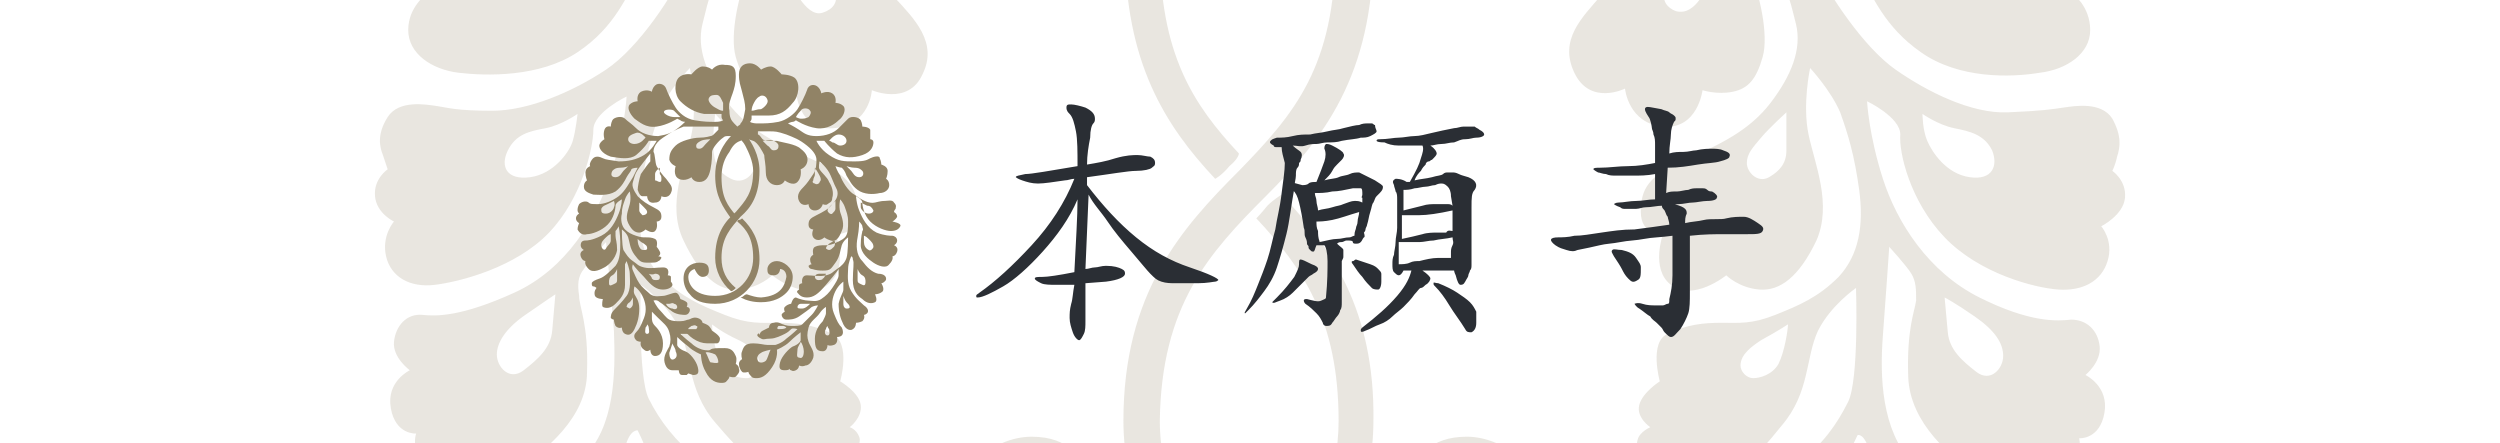 <svg version="1.1" id="レイヤー_1" xmlns="http://www.w3.org/2000/svg" xmlns:xlink="http://www.w3.org/1999/xlink" x="0" y="0" width="158" height="28" viewBox="0 0 158 28" xml:space="preserve"><style>.st3{fill:#918366}</style><path fill="#fff" d="M0 0h158v28H0z"/><defs><path id="SVGID_1_" d="M0 0h158v28H0z"/></defs><clipPath id="SVGID_00000025419978880772772700000003394442575749037750_"><use xlink:href="#SVGID_1_" overflow="visible"/></clipPath><path d="M134.3 12.5c.1-1.1-.8-1.7-.8-1.7s.2-.4.3-.9c.2-.6.3-1.3-.3-2.4-.7-1.1-2.4-.8-3.1-.7-.7.1-1.2.2-3.5.3-2.3.1-5.1-1.3-7.1-2.7s-4.2-4.7-5.1-6.6-1.5-3.1-1.5-3.1 1.9.3 2.4.7c.4.4 1.1 1.3 1.9 2.8s1.6 3.5 3.9 5.1c2.4 1.7 5.7 1.6 7.5 1.3 1.7-.2 3.2-1.2 3.2-2.7S131-.4 131-.4s.7-1.1.6-2.6c-.2-1.5-2.1-2-2.1-2s.2-1-.5-2.4-2.6-.9-3.6-.3c-1.1.6-1.7.9-5.2 1.2-3.5.3-5.8-.1-8.8-2.1s-4.6-5.2-4.6-5.2h1.9c.6 0 .9-.1.9-.1s1.4 2.3 4.1 4.2c2.7 1.9 5.7 1.5 9 .8s3.9-3.3 3.8-4.2c-.2-.9-1.2-1.4-1.2-1.4s.2-1.6-.3-3.2-2.3-1.3-2.3-1.3-.1-1-.7-2.3-3.3-1.6-4.2-.7-1.9 1.8-3.7 3.3-4.7 2.9-7.9 2.7c-3.2-.2-4.2-1.1-5.8-2s-3.6-2.2-3.6-2.2.8-.3 1.6-.7c.8-.4.9-.6.9-.6s3.2 2.3 7.2 2.7c4 .3 6.3-1.6 7.9-3 1.6-1.3 2.7-3.7 1.6-4.9-1.1-1.2-2.8-.9-2.8-.9s.3-2-1.4-3-3.6 0-3.6 0-.2-1.2-1.2-2.3c-1-1.2-3.3-1-3.8.8-.6 1.8-2.1 5.1-3.3 6.7s-3.6 3.7-6.8 4.1c-3.3.4-5.1.4-7.1.3-2.1-.1-2.4-.5-2.4-.5s.4-.6.5-1.1c.1-.5.2-1.1.2-1.1s2.3.1 6-.1 6.2-1.8 8.5-4.2c2.3-2.4 2.6-7.4.6-8.6s-4.5-1-4.5-1-2.1-2.7-4-2.7c-1.9-.1-3.2 1.1-3.2 1.1s-1.6-1.9-3.9-2-3.7.9-3.7 4c0 2.8.7 3.9 1.1 5.8.5 1.9 1.4 3.9.9 6.3-.5 2.4-.7 3.5-1.9 4.6-.3.3-.7.6-1.1 1l-.6-.6-.5-.5c-1.2-1.2-1.4-2.2-1.9-4.6-.5-2.4.4-4.3.9-6.3s1.2-3 1.1-5.8c0-3.1-1.4-4.1-3.7-4s-3.9 2-3.9 2-1.2-1.2-3.2-1.1c-1.9.1-4 2.7-4 2.7s-2.6-.3-4.5 1c-2 1.3-1.7 6.2.6 8.6s4.8 4 8.5 4.2 6 .1 6 .1.1.6.2 1.1c.1.5.5 1.1.5 1.1s-.4.3-2.4.5c-2.1.1-3.8.1-7.1-.3s-5.7-2.6-6.8-4.1c-1.2-1.6-2.7-4.9-3.3-6.7-.6-1.8-2.8-2-3.8-.8S50-30.7 50-30.7s-1.9-1-3.6 0-1.4 3-1.4 3-2 0-3 1.2.1 3.6 1.6 4.9c1.6 1.3 3.9 3.3 7.9 3 4-.3 7.2-2.7 7.2-2.7s.2.2 1 .6c.8.4 1.6.7 1.6.7s-2 1.3-3.6 2.2c-1.7.9-2.6 1.8-5.8 2-3.2.2-6.2-1.2-7.9-2.7s-2.8-2.5-3.7-3.3c-.9-.9-3.6-.6-4.2.7s-.7 2.3-.7 2.3-1.8-.3-2.3 1.3c-.5 1.6-.3 3.2-.3 3.2s-1 .4-1.2 1.4c-.2.9.5 3.5 3.8 4.2 3.3.7 6.3 1.1 9-.8 2.7-1.9 4.1-4.2 4.1-4.2s.3.1.9.1h1.9s-1.6 3.1-4.6 5.2-5.3 2.4-8.8 2.1c-3.5-.3-4.2-.6-5.2-1.2-1.1-.6-3-1.2-3.6.3-.7 1.2-.6 2.2-.6 2.2s-1.9.5-2.1 2S27-.4 27-.4s-1.2.8-1.2 2.3 1.5 2.5 3.2 2.7c1.7.2 5.1.3 7.5-1.3s3.1-3.6 4-5.1 1.5-2.4 2-2.8c.5-.5 2.4-.7 2.4-.7s-.7 1.3-1.5 3.1-3 5.2-5.1 6.6S33.4 7 31.1 7s-2.8-.2-3.5-.3c-.7-.1-2.4-.4-3.1.7s-.5 1.9-.3 2.4l.3.9s-.9.6-.8 1.7c.1 1.1 1.2 1.6 1.2 1.6s-.8.9-.5 2.2 1.5 2 3.1 1.8 5.1-1.1 7.2-3.3 2.8-5.4 2.8-6.5 2.1-2.1 2.1-2.1-.1 2.1-1 4.9-2.8 6-6.1 7.5-4.9 1.5-5.8 1.4c-1-.1-1.7.7-1.8 1.7-.1 1 1 1.8 1 1.8s-1.5.7-1.2 2.4c.3 1.7 1.6 1.6 1.6 1.6s-.5 1.3 1.1 2.8c1.5 1.6 4.3.3 5.6-.7s4.1-3 4.1-6c.1-3-.5-4.1-.5-4.8-.1-.7-.1-1.2.3-1.7.3-.5 1.4-1.7 1.4-1.7s.3 3 .5 5.6c.1 2.6.1 6.1-2 8.1-2 2.1-3.6 3.8-5.7 4.2-2.1.4-2.5 1.3-2.5 1.8s0 1 .5 1.3c.5.3.8.5.8.5s-1.3 1.4-.5 2.6c.8 1.2 2.5 1.1 2.5 1.1s-.6 2 .3 2.8 2.5.4 4.1-1.1c1.6-1.5 3.2-3.3 3.1-6.8-.1-3.6-.2-5.9.1-7.1.3-1.2.8-1.1.8-1.1s1.3 2.5 1.3 4.5.7 5.4-1.1 7.8c-1.8 2.5-3.1 3.8-4.4 4.8-1.3 1.1-1.4 2.2-1 2.7.5.6 1 .5 1 .5s-.2 1.1.7 2c1 .9 2.1.7 2.1.7s0 1.9.9 2.2c.9.3 2.3.4 3.3-1.7 1.1-2.1 1.8-4.4 1.6-7S43.3 40 43.2 39s.2-2.5.2-2.5 1.6 1 2.5 3.2c1 2.3 1.5 5 .6 7.6-1 2.6-2 4-2.8 5s-.7 2.2-.3 2.8c.5.6 1.8.6 1.8.6s-.3 1.5 1 2.5 2.1.2 2.1.2.1 2.1 1.9 2 2.6-1.3 2.5-4.3-2-5.3-2.8-6.2c-.8-1-1.2-2.2-1.2-2.8V45s.7.6 2.2 2.2c1.5 1.6 3.3 3 4 4.8.7 1.8.5 3.4.1 4.7S52.7 60 53.2 62s1.5 2.7 2.6 2.9 2.4-.1 2.4-.1.2 1.4.8 1.7c.7.3 1.2.2 1.5-.1.3-.3.6-.7.6-.7s.2.3 1.6.3c1.5.1 2-.7 1.5-2.8-.6-2.1-3-4.8-4.3-5.6-1.3-.8-2.6-1.5-2.7-2.3-.1-.8 0-2.5 0-2.5s1.8 1.6 3.7 3.2c1.9 1.6 4.4 2.7 4.4 2.7s-.2 3.1 1.7 6.2c1.8 3.2 4.1 3.8 5.3 3.8 1.3.1 1.7-.4 2.1-1 .3-.6.6-1.4.6-1.4s1.6.3 2.3-.2 1.5-1.6 1.2-2.5c-.3-.9-1.3-1.5-1.3-1.5s.6-1.6.2-3-1.3-2.6-3.7-2.7c-2.4-.2-4.3.2-5.2.3-.8.2-2.7.3-2.7.3s-2-.8-3.8-2.3c-2.1-1.7-3.7-3.6-3.7-3.6s1.7-.3 2.3-.1.8.6 2.1 1.6 3.1 1.6 5 1.8c1.9.3 2.5.1 3.1.1.6-.1 1.3-.8.9-1.5s-1.4-1.1-1.4-1.1-.6-1-1.3-1.5-2-.9-2-.9 0-1.3-1.5-1.5c-1.5.1-2.5.8-3.1 1-.6.3-1.4.7-3 .7s-3 .2-3.9-.7c-1-.8-2.4-2.4-3.5-3.3-1.1-.9-2.2-3.1-2.2-3.1s1.4-.3 2.3.5c1 .8 2.5 2.3 4.6 3.5 2.2 1.3 3.5 1.1 4.7 1 1.1-.2 1.9-.9 1.9-1.8s-1.4-1.3-1.4-1.3.4-.9-.2-1.7c-.7-.8-2-1-2-1s-.5-2.2-1.7-2c-1.2.2-3.3 1-4.3 1s-2.9.5-4.3-.4c-1.4-1-2.7-2.2-3.7-3.7-1.1-1.6-1.8-3.2-2-4.3s0-1.9 0-1.9.7 1.2 3.5 4.4 4.5 4.5 6.8 4.5 3.2-1 3.4-1.8c.2-.7-.7-1.4-.7-1.4s.1-1.1-.2-1.6c-.3-.4-1-.7-1-.7s.8-2.8-1.4-2.8c-2.3.1-4.7.4-6.4-.1s-2.2-1-3.6-2c-1.4-1.1-2.4-2.4-3.1-3.8s-.5-7.2-.5-7.2 1.6 1.1 2.4 2.7c.8 1.6.5 3.9 2.3 6s2.2 2.5 4.6 2.8c2.5.3 3.3-.3 3.7-.5.4-.2 1-.9.8-1.4s-.6-.6-.6-.6.8-.6.7-1.4-1.3-1.5-1.3-1.5.7-2.4-.5-3-2.3-.7-3.4-.7-1.9.1-3.4-.5-2.7-1.1-4-2.4c-1.3-1.3-1.6-3.2-1.3-5.5.3-2.2.7-3.4 1.2-4.9.5-1.4 1.9-2.8 1.9-2.8s.5 2.3.1 4.2c-.4 1.9-1.6 4.4-.5 6.7s2.2 3.2 3.5 3.1 2.1-.9 2.1-.9 2.1 1.7 3.5.6.5-3.2.5-3.2 1.4.1 1.4-1.4-.5-2.3-2.8-3.3-4.1-1.9-5.4-3.6c-1.3-1.7-2-3.4-1.6-5s.6-2.7 2.1-5.2c1.5-2.6 4.1-5.1 4.1-5.1s.3 1.8-.1 2.5-2.4 2.8-3.1 4.3-1.3 4.2-.9 5.6c.4 1.4 1 2.1 1.9 2.2 1 .2 1.9-.1 1.9-.1s.1 2.6 2.4 2.4c2.3-.2 2.4-2.4 2.4-2.4s2.3 1 3.2-1c1-2-.5-3.5-1.8-4.9-1.3-1.4-2.7-3.2-3.2-4.6s-.7-4.3-.8-5c-.2-.7.3-2.8 3.2-4.8 3-2 4.2-2.7 7.1-3.6 2.9-.9 3.7-.9 5.9-.9h3.8s.1.8-.2 1.1-1.3 1.3-1.6 1.7c-.4.4-1 .4-1 .4s-1.9.3-4 .3c-2.1.1-6.7 1-8.5 2.5-1.9 1.5-2.4 2.9-2 4.8.4 1.9 2 2.3 2 2.3s-1 3.1 1.1 4.3c2 1.3 4.5-.7 4.5-.7s.6 1.7 2.7 1.6 3.5-1.6 3.6-4.4c.1-2.8.4-5.2.8-6.1s2.2-4 3.8-4.9c.6-.3 1.1-.5 1.7-.7.2 0 .8 0 1.3.1-.1.1-5.5 5.2-5.6 13.5 0 7.2 2.5 11.2 5.7 14.6 0 0 .4-.2.9-.8.6-.5.6-.8.6-.8-2.9-3.1-5-6.3-5-13 0-3.6 1.3-6.8 2.7-9 1.3-2.2 2.1-3.1 3.8-4.1 1.7-1 2.9-.7 4.3.1 1.6.8 3.5 4 3.8 4.9s.6 3.3.8 6.1S90.2-1 92.3-.9c2.1.1 2.7-1.6 2.7-1.6s2.5 2 4.5.7c2.1-1.3 1.1-4.3 1.1-4.3s1.6-.5 2-2.3c.4-1.9-.1-3.2-2-4.8-1.9-1.5-6.5-2.5-8.6-2.5 0 0-1.1 0-2.9-.1-1.8-.1-2.1-.6-2.1-.6-.4-.4-1.3-1.4-1.6-1.7-.3-.2-.2-1.1-.2-1.1H89c2.1 0 3 0 5.9.9s4.2 1.6 7.1 3.6 3.4 4 3.2 4.8-.2 3.6-.8 5c-.6 1.4-2 3.2-3.2 4.6s-2.7 2.8-1.7 4.9c1 2.1 3.2 1 3.2 1s.2 2.2 2.4 2.4 2.5-2.3 2.5-2.3.9.3 1.9.1c1-.2 1.5-.8 1.9-2.2.4-1.4-.2-4.1-.9-5.6s-2.7-3.5-3.1-4.3-.1-2.5-.1-2.5 2.6 2.5 4.1 5.1c1.5 2.6 1.7 3.6 2.1 5.2.4 1.6-.3 3.3-1.6 5-1.3 1.7-3.1 2.6-5.4 3.6s-2.8 1.8-2.8 3.3c0 1.5 1.4 1.4 1.4 1.4s-.8 2.2.5 3.2c1.4 1.1 3.5-.6 3.5-.6s.8.8 2.1.9c1.3.1 2.5-.8 3.6-3.1 1-2.3-.1-4.8-.5-6.7s.1-4.2.1-4.2 1.3 1.4 1.9 2.8c.5 1.4.9 2.7 1.2 4.9.3 2.2 0 4.1-1.3 5.5-1.3 1.3-2.5 1.8-4 2.4s-2.3.5-3.4.5-2.2.1-3.4.7c-1.2.5-.5 3-.5 3s-1.1.7-1.3 1.5.7 1.4.7 1.4-.7.3-.8.8c-.2.5.4 1.1.8 1.4s1.3.8 3.7.5c2.5-.3 2.9-.7 4.6-2.8 1.8-2.1 1.5-4.3 2.3-6 .8-1.6 2.4-2.7 2.4-2.7s.2 5.8-.5 7.2c-.7 1.4-1.6 2.7-3.1 3.8-1.4 1.1-1.9 1.6-3.6 2-1.8.5-4.2.1-6.4.1-2.3-.1-1.4 2.8-1.4 2.8s-.7.3-1 .7c-.3.4-.2 1.6-.2 1.6s-.9.7-.7 1.4c.2.7 1.1 1.8 3.4 1.8s3.9-1.3 6.8-4.5 3.6-4.5 3.6-4.5.2.9 0 1.9c-.2 1-.9 2.7-2 4.3-1.1 1.6-2.3 2.8-3.7 3.7-1.4 1-3.2.5-4.3.4s-3.1-.8-4.3-1c-1.2-.2-1.7 2-1.7 2s-1.3.2-2 1-.2 1.7-.2 1.7-1.4.4-1.4 1.3.8 1.6 1.9 1.8c1.1.2 2.5.3 4.7-1s3.7-2.7 4.6-3.5c1-.8 2.3-.5 2.3-.5s-1.1 2.2-2.2 3.1-2.6 2.5-3.5 3.3c-.9.8-2.3.7-3.9.7s-2.4-.4-3-.7c-.6-.3-1.6-.9-3.1-.7s-1.5 1.5-1.5 1.5-1.3.4-2 .9-1.3 1.5-1.3 1.5-1 .5-1.4 1.1.3 1.4.9 1.5 1.2.2 3.1-.1c1.9-.3 3.6-.9 5-1.8s1.5-1.4 2.1-1.6c.6-.2 2.3.1 2.3.1s-1.7 1.9-3.7 3.6c-1.8 1.5-3.8 2.3-3.8 2.3s-1.8-.1-2.7-.3c-.8-.2-2.7-.5-5.2-.3s-3.3 1.3-3.7 2.7c-.4 1.4.2 3 .2 3s-1 .6-1.3 1.5.4 2 1.2 2.5c.8.5 2.3.2 2.3.2s.3.8.6 1.4c.3.6.8 1.1 2.1 1s3.5-.7 5.3-3.8 1.7-6.2 1.7-6.2 2.5-1.2 4.4-2.7c1.9-1.6 3.7-3.2 3.7-3.2s.1 1.7 0 2.5-1.4 1.6-2.7 2.3-3.7 3.5-4.3 5.6c-.6 2.1 0 2.9 1.4 2.8 1.4-.1 1.6-.3 1.6-.3s.3.4.6.7.8.3 1.4.1c.7-.3.8-1.7.8-1.7s1.3.3 2.4.1c1.1-.3 2.1-1 2.6-3s-1.3-4.1-1.7-5.3c-.4-1.3-.6-2.9.1-4.7s2.4-3.2 3.9-4.8 2.2-2.2 2.2-2.2v2.1c0 .6-.3 1.8-1.2 2.8-.8 1-2.7 3.2-2.8 6.2-.1 3.1.7 4.2 2.5 4.3 1.8.2 1.9-2 1.9-2s.8.8 2.1-.2.9-2.5.9-2.5 1.4 0 1.8-.6.6-1.8-.3-2.8c-.9-1-1.9-2.3-2.8-5s-.4-5.3.6-7.6 2.5-3.2 2.5-3.2.2 1.5.2 2.5c-.1 1-1.3 2.1-1.4 4.7-.2 2.6.6 5 1.6 7 1.1 2.1 2.4 2 3.3 1.7.9-.3.9-2.2.9-2.2s1.1.2 2.1-.7.7-2 .7-2 .5.1.9-.5.3-1.7-.9-2.7-2.6-2.4-4.4-4.8c-1.8-2.5-1.1-5.8-1.1-7.8s1.3-4.5 1.3-4.5.4-.2.8 1.1.2 3.5.1 7.1 1.5 5.4 3.1 6.8c1.6 1.5 3.3 1.8 4.1 1.1.8-.8.3-2.8.3-2.8s1.7.1 2.5-1.1c.8-1.2-.5-2.6-.5-2.6s.3-.2.8-.5.6-.7.5-1.3c-.1-.6-.4-1.5-2.5-1.8s-3.7-2.1-5.7-4.2-2.1-5.5-1.9-8.1.4-5.6.4-5.6 1.1 1.2 1.4 1.7.3 1 .3 1.7c-.1.7-.6 1.8-.5 4.8s2.8 5.1 4.1 6c1.3 1 4.1 2.2 5.6.7 1.5-1.6 1.1-2.8 1.1-2.8s1.3.1 1.6-1.6c.3-1.7-1.2-2.4-1.2-2.4s1-.8.9-1.8c-.1-1-.8-1.7-1.8-1.7-.9.1-2.6.2-5.8-1.4s-5.2-4.7-6.1-7.5-1-4.9-1-4.9 2.1 1 2.1 2.1c-.1 1.1.6 4.2 2.8 6.5s5.7 3.2 7.2 3.3 2.7-.5 3.1-1.8-.4-2.2-.4-2.2 1.4-.7 1.5-1.8zm-14.5-17c1.4.1 2.2.4 2.6 1.2s.4 2.1-1 2c-1.5-.1-2.2-1.4-2.8-2.2-.6-.7-1.4-1.6-1.4-1.6s1.2.5 2.6.6zm-5.4-11.8c1.6.2 2.5 1.1 2.5 2 0 .9-.9 1.7-2.1 1.6-1.2-.1-1.9-1-2.6-1.3s-1.3-.8-1.3-.8 1.8-1.7 3.5-1.5zm-13.6-8.1c.7-.8 2.4-1 3.2-.2.7.7.2 1.4-.7 2-.9.6-1.9.5-2.7.5s-1.7-.5-1.7-.5 1.2-.9 1.9-1.8zm-16.5-2.5c.4-1.3 1.2-2.5 2-2.9.8-.4 2.3-.5 2.7.8s-1.1 2.6-2.1 3.3c-1 .7-1.6 1.1-2.8 1.1-.1 0-.2-1 .2-2.3zM74-24.6c-1.2 0-1.8-.4-2.8-1.1-1-.7-2.5-2-2.1-3.3s1.9-1.3 2.7-.8 1.6 1.6 2 2.9c.3 1.3.2 2.3.2 2.3zm-16.5 2.5c-.7 0-1.8.1-2.7-.5-.9-.6-1.5-1.3-.7-2 .7-.7 2.5-.6 3.2.2.7.8 1.9 1.8 1.9 1.8s-1 .5-1.7.5zM45.8-14c-.7.4-1.4 1.2-2.6 1.3-1.2.1-2.1-.7-2.1-1.6s.9-1.8 2.5-2c1.6-.2 3.5 1.4 3.5 1.4s-.6.5-1.3.9zM39.5-3.5c-.6.7-1.3 2.1-2.8 2.2-1.5.1-1.5-1.2-1-2s1.2-1.1 2.6-1.2c1.4-.1 2.7-.6 2.7-.6s-.9.9-1.5 1.6zM36.2 8.9c-.2.7-1.2 2.1-2.7 2.3s-1.9-.7-1.4-1.7 1.3-1.2 2.4-1.4c1-.2 2-.9 2-.9s-.1 1-.3 1.7zm-1.3 12c-.1 1.1-.9 1.8-1.8 2.5s-1.7-.2-1.7-1c0-.7.5-1.6 1.8-2.5 1.3-.9 1.9-1.3 1.9-1.3s-.1 1.1-.2 2.3zm2.3 13.5c-.2 1.1-.7 1.3-1.6 1.7-1 .4-1-.3-1-1s.2-1.7 1-2.4 1.9-1.9 1.9-1.9-.1 2.5-.3 3.6zM71 60.1c.7.4 1.4 1.7.8 2.5-.5.8-2.1.3-2.6-.2s-1.4-2.8-1.5-3.3c.1 0 2.7.6 3.3 1zm-7.8-9.5c.6-.3 1.2-.6 1.5-.3.3.3.4.6-.2.8-.7.3-1.8 0-2.6-.2 0 0 .7 0 1.3-.3zm-6.7 5.7c0 .6 1 1.9 1.3 2.8s.5 2.3-.4 2.5c-.8.2-1.5-.7-1.5-2.3-.1-1.3.6-3 .6-3zm-1-13.9c.4-.1 1.1-.5 1.6-.3s1 .8.9 1.3c-.1.6-.8.9-1.7.8-.8-.1-2-1.3-2.3-1.6 0 .1.7 0 1.5-.2zM47.7 50s.4.5.7 1.1c.3.7.5 2.4-.7 2.4-1.1 0-.7-1.8-.5-2.4.2-.6.5-1.1.5-1.1zm2.5-17.6c.9-.1 1.5.6 1.5 1s-.2 1.2-.9 1.2c-.7.1-1.3-.3-1.6-.6-.3-.3-1-1.6-1-1.6h2zm-7.7 10.2c-.1 1.2-.8 1.8-1.3 1.7s-1-.5-1-.8.2-1.2.8-1.6c.7-.5 1.3-1.9 1.3-1.9s.3 1.4.2 2.6zm4.2-21.1c.6.3 1.3.8 1.3 1.6 0 .5-.5.8-.8.8-.4 0-1.2-.1-1.6-.9-.5-.9-.6-2.3-.6-2.5 0 0 .6.5 1.7 1zM45.2 7.2s1 1.1 1.6 1.6c.5.6.9 1 .9 1.6 0 .6-.7 1.3-1.5.9s-1-.9-1.1-1.7c-.1-.9.1-2.4.1-2.4zm7.6-7.8c.2.8-.2 1.2-.8 1.4-.6.2-1.1-.4-1.4-.8-.3-.4-.3-1.1.1-2.2s1.4-2.4 1.4-2.4.1 1.3.2 2 .4 1.1.5 2zm15.4-12.3c-.6.6-1.1 1.7-2 1.8-1.2.1-1.5-.7-1.4-1.4.1-.7.3-1 1.6-1.6 1.2-.5 3.5-.3 3.5-.3s-1.1.9-1.7 1.5zm23.4-1.2c1.2.5 1.5.9 1.6 1.6.1.7-.2 1.5-1.4 1.4-.8-.1-1.4-1.2-2-1.8-.6-.6-1.7-1.5-1.7-1.5s2.3-.2 3.5.3zm15.7 11.9c.4 1.1.4 1.8.1 2.2s-.8.9-1.5.7c-.5-.2-.9-.6-.7-1.4.2-.9.4-1.3.6-2s.2-2 .2-2 1 1.4 1.3 2.5zm5.6 11.7c0 .8-.4 1.3-1.1 1.7-.7.4-1.4-.3-1.4-.9s.4-1 .9-1.6 1.6-1.6 1.6-1.6v2.4zm-.5 13.5c-.4.7-1.2.9-1.6.9-.4 0-.8-.4-.8-.8 0-.7.7-1.2 1.3-1.6 1.1-.6 1.7-1 1.7-1 0 .3-.2 1.7-.6 2.5zm-3.6 10.9c-.3.3-.9.7-1.6.6-.7-.1-.9-.8-.9-1.2s.6-1 1.5-1c.9.1 2 0 2 0s-.7 1.3-1 1.6zm-7.1 10.3c-.9.1-1.6-.2-1.7-.8-.1-.5.4-1.1.9-1.3.4-.2 1.2.2 1.6.3.8.2 1.5.2 1.5.2-.3.4-1.5 1.5-2.3 1.6zm-8.2 6.9c-.7-.3-.6-.6-.2-.8.3-.3 1 0 1.5.3s1.3.3 1.3.3c-.8.3-1.9.5-2.6.2zm-4.8 11.3c-.5.4-2.1.9-2.6.2s.2-2 .8-2.5c.7-.4 3.2-1 3.2-1 0 .5-.9 2.9-1.4 3.3zm13.4-3.2c-.1 1.6-.7 2.5-1.5 2.3-.9-.2-.8-1.6-.4-2.5.4-.9 1.3-2.2 1.3-2.8 0 .1.7 1.8.6 3zm8.2-5.7c-1.1 0-1-1.7-.7-2.4.3-.7.7-1.1.7-1.1s.2.5.4 1.1c.3.6.8 2.4-.4 2.4zm6.7-11.6c.7.5.8 1.3.8 1.6s-.5.7-1 .8c-.5.1-1.3-.5-1.3-1.7-.1-1.2.3-2.6.3-2.6s.6 1.4 1.2 1.9zm5.4-9.2c.8.7 1 1.6 1 2.4s-.1 1.4-1 1-1.5-.6-1.6-1.7c-.2-1.1-.3-3.6-.3-3.6s1.1 1.2 1.9 1.9zm2.4-12.7c1.3.9 1.8 1.7 1.8 2.5s-.8 1.7-1.7 1c-.9-.7-1.7-1.4-1.8-2.5l-.2-2.2s.6.3 1.9 1.2zm-.3-8.8c-1.5-.2-2.4-1.6-2.7-2.3s-.3-1.7-.3-1.7 1 .7 2 .9 1.9.4 2.4 1.4c.4 1 0 1.9-1.4 1.7zM62.2 33.4c.1 2.3 1.6 6.5 9.1 6.6 7.5 0 13.3-6.3 13.3-13.4 0-6.4-2.3-9.7-5.2-12.8 0 0 .3-.3.7-.8.4-.4.9-.7.9-.7 3.1 3.3 5.9 7.3 5.8 14.3 0 8.3-6.8 15.6-15.5 15.6-4.2 0-7.1-1.3-8.9-3.1-1.8-1.8-2.4-4-2.4-5.7 0-3.7 2.8-5.8 5.2-5.8 2.4 0 3.3 1.4 3.3 2.5s-.6 2.4-2.4 2.4-2-2.1-2-2.1-1.9.5-1.9 3zm33.6 0c0-2.5-2-3-2-3s-.2 2.1-2 2.1-2.4-1.2-2.4-2.4 1-2.5 3.3-2.5c2.4 0 5.2 2.1 5.2 5.8 0 1.7-.6 3.9-2.4 5.7-1.8 1.8-4.7 3.1-8.9 3.1-2.5 0-4.8-.6-6.9-1.7 0 0 .5-.2 1.1-.7.6-.5 1-.8 1-.8 1.5.6 3.1.9 4.8.9 7.7.1 9.1-4.2 9.2-6.5zm-9-36.7c0 8.1-3.2 12.1-6.8 15.7-3.6 3.6-6.6 6.9-6.7 14.2 0 4.1 2 8 5.1 10.5 0 0-.1.2-.8.6-.7.4-1.3.6-1.3.6-3.2-2.9-5.3-7.1-5.3-11.7 0-8.1 3.7-12.2 7.3-15.8 3.5-3.6 6.1-6.6 6.1-14.1 0-3.6-1.3-6.8-2.7-9-.9-1.4-1.7-2.4-2.2-3 0 0 .4-.5 1-.7s1.1-.3 1.4.1c2 2.3 4.9 6.7 4.9 12.6z" opacity=".2" clip-path="url(#SVGID_00000025419978880772772700000003394442575749037750_)" fill="#918366"/><path d="M68.7 11.7c1 1.3 2 2.4 3.1 3.3s2.2 1.5 3.4 1.9 1.8.7 1.8.8c0 0-.1.1-.2.1s-.5.1-1.1.1h-1.4c-.3 0-.6 0-.9-.1s-.4-.2-.7-.5c-.2-.2-.6-.7-1.2-1.4S70.4 14.6 70 14c-.4-.6-.9-1.1-1.2-1.7l-.2 4.7c.2 0 .4-.1.6-.1s.4-.1.7-.1c.5 0 .8.1 1 .2.2.1.2.2.2.3 0 .2-.4.4-1.2.5l-1.3.1v2.4c0 .3 0 .6-.1.8-.1.2-.2.4-.3.4s-.3-.2-.4-.5-.2-.6-.2-.9 0-.5.1-.9c.1-.3.1-.7.2-1.2h-1.2c-.3 0-.7 0-.9-.1s-.4-.2-.4-.3c0-.1.2-.1.5-.1s1-.1 2-.3c.1-2 .2-3.5.2-4.6-.5 1.2-1.3 2.3-2.2 3.3s-1.8 1.8-2.5 2.2-1.3.7-1.6.7c-.1 0-.1 0-.1-.1s.1-.1.2-.2c1-.7 2.1-1.7 3.3-3s2.1-2.7 2.7-4.2c-.2 0-.4.1-.6.1-.7.1-1.3.2-1.7.2s-.7-.1-1-.2c-.3-.1-.4-.2-.4-.2 0-.1.2-.1.6-.2.4 0 1.5-.2 3.3-.5 0-.9 0-1.7-.1-2.2s-.2-.9-.4-1.1c-.1-.1-.2-.2-.2-.4s.1-.2.3-.2.6.1.9.2c.4.2.6.4.6.7 0 .1 0 .2-.1.3-.1.1-.2.4-.2.9-.1.5-.2 1.1-.2 1.7.6-.1 1.2-.2 1.8-.4.7-.2 1.1-.2 1.4-.2.3 0 .6.1.8.1.2.1.3.2.3.4s-.1.2-.2.3-.5.2-1 .2-1.6.2-3.1.4v.5zM81 9.3h-.3c-.1 0-.2 0-.2-.1-.2-.1-.3-.2-.2-.3s.1-.1.4-.2c.3 0 .6 0 1-.1s.7-.1 1.1-.1c.4-.1.7-.1 1.1-.2.4-.1.7-.1 1-.2.4-.1.8-.2 1-.2.2-.1.4-.1.5-.1h.3c.1 0 .1.1.2.1 0 .2.1.3.1.4 0 .1-.2.2-.4.3-.2.1-.4.1-.6.1-.3.1-.7.1-1.2.2-.3.1-.6.1-.9.1-.3 0-.5.1-.7.1-.2 0-.4 0-.7.1s-.5 0-.8 0c.2.2.4.3.5.4s.1.3 0 .5c0 .1 0 .1-.1.2 0 .1 0 .2-.1.3s-.1.3-.1.5-.1.5-.1.8c-.2 1.1-.3 2.1-.5 2.9-.2.8-.4 1.5-.6 2.1s-.5 1.1-.8 1.5-.6.8-1 1.2l-.2.2c-.1 0 0-.1.1-.3.3-.5.5-1 .7-1.5.2-.5.4-1 .6-1.6.2-.6.3-1.2.5-1.9.1-.7.3-1.4.4-2.3.1-.8.2-1.4.2-1.9-.1-.4-.2-.7-.2-1zm-.3 9.5c.5-.5.8-.9 1.1-1.3.2-.4.3-.6.3-.8 0-.2 0-.3.1-.3s.3.1.7.3c.3.1.4.2.4.3s-.1.2-.3.3c-.1.1-.2.1-.3.2l-.4.4-.6.6c-.2.2-.5.4-.8.5-.3.1-.4.2-.5.1l.3-.3zm6.2-7.4c.3.2.5.3.5.4s0 .2-.2.4l-.2.2c-.1.1-.1.2-.2.4-.1.1-.1.3-.2.6s-.1.5-.2.8c0 .1-.1.2-.1.3 0 .1-.1.2-.1.2s.1.3 0 .3c-.1.1-.1.2-.2.3-.1.1-.2.1-.3.1s-.2 0-.2-.1-.2-.1-.4-.1c-.1 0-.2.1-.3.1-.1 0-.2 0-.3.1.2.2.4.3.4.4v.4c0 .1 0 .1-.1.3v2.6c0 .2 0 .4-.1.5 0 .1-.1.3-.2.4-.1.1-.2.3-.3.4-.1.2-.2.2-.4.2-.1 0-.2-.1-.2-.2-.1-.2-.2-.4-.4-.6-.2-.2-.4-.4-.7-.6-.1-.1-.1-.2-.1-.2 0-.1.1-.1.2-.1.4.1.7.2.9.1s.3-.1.3-.2c.1-1 .1-1.8.1-2.3s-.1-.9-.2-1h-.5c-.1.2-.1.4-.2.4s-.1 0-.2-.1-.1-.1-.1-.2-.1-.1-.1-.2 0-.2-.1-.4 0-.4-.1-.6c-.1-.7-.2-1.2-.3-1.6s-.2-.6-.4-.8c-.1-.2-.1-.3-.1-.4.1-.1.3 0 .7.1.1 0 .3 0 .4-.1s.3-.1.5-.1c.2-.5.4-1 .5-1.3s.1-.6 0-.8c0-.1 0-.2.1-.3.1 0 .2 0 .4.1.4.2.7.4.7.5.1.1 0 .3-.1.4l-.1.1-.2.2c-.1.1-.2.2-.3.4s-.3.4-.5.6c.3-.1.7-.1.9-.2s.5-.1.7-.2c.2-.1.4-.1.6-.1l1 .5zm-.8.9c0-.2 0-.4-.1-.4h-.5c-.5.1-.9.2-1.3.2-.4.1-.8.1-1.1.1 0 .2.1.3.1.5s.1.4.1.6c.3-.1.6-.1.9-.2s.5-.1.7-.2c.3-.1.5-.2.7-.2.2 0 .3 0 .5.1v-.3c-.1 0 0-.1 0-.2zm-.4 2.1c0-.1.1-.2.1-.4s.1-.4.1-.6c-.7.2-1.2.4-1.7.5s-.8.1-1 .1c0 .2 0 .4.1.6 0 .2 0 .4.1.7.5-.1.8-.2 1.1-.2.3 0 .5-.1.8-.1.1 0 .2-.1.3-.1 0-.3.1-.4.1-.5zm1.6 3.4c0 .3-.1.5-.2.5s-.3 0-.4-.1c-.2-.2-.4-.4-.6-.7-.2-.2-.4-.5-.6-.8-.1-.1-.1-.2 0-.2s.1-.1.2-.1l.9.3c.3.1.4.2.5.3s.2.2.2.3v.5zm6.2-9.6c.2.1.3.2.3.3s-.2.2-.5.2c-.2 0-.4.1-.7.1s-.4.1-.7.2c-.3 0-.5.1-.8.1-.3 0-.5.1-.7.1.3.2.4.4.4.5s-.1.2-.3.4c-.1 0-.1.1-.2.1s-.2.1-.2.2c-.1.1-.2.2-.3.4-.1.1-.3.3-.4.6.4-.1.7-.1 1.1-.2.3-.1.6-.1.7-.2.1-.1.2-.1.3-.1h.3c.1 0 .2 0 .4.1s.3.1.6.2c.5.2.6.5.4.8-.2.2-.2.5-.2 1.1v3.6c0 .2 0 .3-.1.4 0 .1-.1.2-.1.3s-.1.2-.2.4-.2.2-.3.2c-.1 0-.2-.2-.3-.6-.1-.2-.1-.3-.1-.3h-2c.3.2.5.4.5.5 0 .1-.1.3-.3.4-.1.1-.2.2-.3.2s-.2.2-.4.4c-.2.3-.5.6-.7.8-.2.2-.5.4-.7.6s-.5.4-.8.5-.6.3-.9.4c-.2.1-.3.1-.3 0s0-.1.1-.2c.9-.7 1.6-1.3 2.2-2s.8-1.2.9-1.6h-.5c-.1.2-.2.3-.3.3s-.2-.1-.3-.2c-.1-.1-.1-.3-.1-.5s0-.4.1-.6c0-.2.1-.5.1-.8 0-.3.1-.6.1-.9v-1.8c0-.2 0-.4-.1-.5 0-.1-.1-.3-.1-.4-.1-.2-.1-.3.1-.4.1 0 .4 0 .7.2h.2c.4-.7.6-1.1.7-1.5.1-.3.2-.6.1-.8h-1.5c-.4 0-.7-.1-.9-.2-.5 0-.5-.1-.5-.1 0-.1.1-.1.2-.1.5 0 .9-.1 1.2-.1.3 0 .7-.1 1-.1.3 0 .7-.1 1.1-.2.4-.1.9-.2 1.4-.3.2 0 .4-.1.6-.1h.7c.1.1.2.1.3.2zM91.7 16c0-.2 0-.3.1-.5s0-.3 0-.5c-.4.1-.8.1-1.2.2-.3 0-.6.1-.9.1h-1.3v1.4c.2 0 .5 0 .7-.1s.4-.1.6-.1c.4-.1.8-.2 1.2-.2h.8V16zm.1-1.4v-1.3c-.9.2-1.6.3-2.1.3h-1.1v1.5c.5-.1.9-.2 1.3-.3.3-.1.7-.1.9-.1h.6c.1-.2.3-.1.4-.1zm-.7-3c-.1 0-.2 0-.4.1-.2 0-.4.1-.6.1s-.5.1-.7.1c-.3.1-.5.1-.7.1v1.3l1.2-.3c.3-.1.6-.1.9-.1h.6c.2 0 .3 0 .4.1l-.1-.6c0-.3-.1-.5-.2-.6-.2-.2-.3-.2-.4-.2zm2.2 8.8c0 .3-.1.5-.3.6-.2 0-.3 0-.4-.2-.3-.5-.7-1-1-1.5-.3-.5-.6-.9-.9-1.2-.1-.1-.1-.1-.1-.2s.1 0 .3 0c.5.2.9.4 1.2.6s.6.4.8.6c.2.2.3.4.4.6v.7zm15.8-6.6c.4-.1.8-.1 1.1-.1s.6.2.9.4c.3.2.4.3.3.5-.1.2-.4.2-1 .2H109c-.6 0-1.3 0-2.2.1v3.6c0 .5 0 1-.1 1.3s-.3.7-.5 1c-.3.3-.4.5-.6.5-.1 0-.2-.1-.4-.3-.1-.1-.1-.2-.2-.3l-.3-.3c-.1-.1-.3-.2-.4-.4-.2-.1-.4-.3-.7-.5-.2-.1-.3-.3-.3-.3s.2-.1.5 0 .6.1.8.1h.5c.1 0 .2-.1.3-.1s.1-.1.1-.3c.1-.4.2-.9.2-1.5v-2.5c-.7.1-1.3.1-1.8.2s-1 .1-1.5.2-.9.1-1.3.2-.9.2-1.4.3c-.2.1-.4.1-.7 0s-.4-.1-.7-.3c-.4-.3-.4-.5.2-.5.2 0 .6 0 1-.1.5 0 1-.1 1.7-.2s1.3-.2 2.1-.2c.8-.1 1.5-.2 2.2-.3 0-.2-.1-.4-.1-.5-.1-.1-.1-.2-.2-.4-.2-.2-.2-.3-.1-.4s.3-.1.7 0c.4.1.6.2.7.3.1.1.1.2.1.3-.1.2-.1.4-.1.6.4-.1.8-.1 1.2-.2s1.1 0 1.4-.1zm-4.9-6.4c-.2-.3-.3-.5-.2-.6s.4 0 1 .1c.2.1.4.1.5.2.1.1.2.1.3.2s.1.1.1.2 0 .1-.1.2c-.1.2-.2.5-.2.8s-.1.7-.1 1.2c.3-.1.6-.1.9-.1.3 0 .6-.1.8-.1.4-.1.8-.1 1-.1.2 0 .5 0 .7.1.3.1.5.2.4.4 0 .1-.2.2-.6.3-.3.1-.8.1-1.4.2-.6.1-1.2.2-1.9.2l-.1 1.6c.2-.1.4-.1.7-.1.2 0 .5-.1.7-.1.2-.1.4-.1.5-.1h.4c.1 0 .2 0 .3.1s.2.1.3.1c.2.1.4.3.3.4 0 .1-.2.2-.6.2-.3 0-.7.1-.9.1-.3 0-.6.1-.9.1-.3 0-.6.1-1 .1s-.7.1-1.1.1c-.2 0-.4.1-.6.1h-.7c-.1 0-.2 0-.3-.1-.3-.1-.4-.2-.4-.2s.1-.1.3-.1c.3 0 .7-.1 1.1-.1s.8-.1 1.2-.1V11c-.5.1-1 .1-1.4.1h-1c-.3 0-.5 0-.7-.1-.2 0-.4-.1-.5-.1-.2-.1-.3-.2-.3-.2 0-.1.2-.1.4-.1.6 0 1.2-.1 1.8-.1s1.2-.1 1.7-.2V9.2c0-.3 0-.5-.1-.7 0-.2-.1-.3-.1-.4s-.1-.6-.2-.7zm-1.3 10.2c-.2-.2-.3-.4-.4-.6-.1-.2-.3-.5-.5-.8-.1-.2-.2-.3-.1-.4s.3 0 .6 0c.4.1.7.2.9.5s.3.4.3.6c0 .5 0 .7-.2.8-.3.2-.4.1-.6-.1z" fill="#2a2e34"/><path class="st3" d="M56.7 13.7c0-.2-.2-.3-.2-.3s0-.1.1-.2c0-.1.1-.2-.1-.4-.1-.2-.4-.1-.6-.1-.1 0-.2 0-.6.1s-.9-.2-1.3-.5c-.4-.2-.8-.9-.9-1.2-.2-.3-.3-.6-.3-.6s.3.1.4.1c.1.1.2.2.3.5.2.3.3.6.7.9.4.3 1 .3 1.4.2.3 0 .6-.2.6-.5s-.2-.4-.2-.4.1-.2.1-.5-.4-.4-.4-.4 0-.2-.1-.4c0-.2-.4-.1-.6 0s-.3.2-1 .2-1 0-1.6-.4-.8-.9-.8-.9h.5s.3.4.8.8c.5.3 1 .3 1.6.1s.7-.6.7-.8c0-.2-.2-.2-.2-.2v-.6c-.1-.2-.5-.2-.5-.2s0-.2-.1-.4-.6-.3-.8-.1l-.6.6c-.3.3-.8.5-1.4.5s-.8-.2-1.1-.4c-.3-.2-.7-.4-.7-.4s.2-.1.3-.1.2-.1.2-.1.6.4 1.3.5 1.2-.3 1.4-.5c.3-.2.5-.7.3-.9-.2-.2-.5-.2-.5-.2s.1-.4-.2-.6c-.3-.2-.7 0-.7 0s0-.2-.2-.4-.6-.2-.7.2c-.1.3-.4.9-.6 1.2-.2.3-.7.7-1.2.8s-.9.1-1.3.1-.5-.1-.5-.1.1-.1.1-.2v-.2h1.1c.7 0 1.1-.3 1.5-.8.4-.4.5-1.3.1-1.6-.3-.2-.8-.2-.8-.2s-.4-.5-.7-.5c-.3 0-.6.2-.6.2s-.3-.4-.7-.4c-.4 0-.7.2-.7.7 0 .5.1.7.2 1.1s.2.7.2 1.1c-.1.5-.1.7-.3.9 0 .1-.1.1-.2.2l-.1-.1-.1-.1c-.2-.2-.3-.4-.3-.8-.1-.4.1-.8.2-1.1.1-.3.2-.6.2-1.1 0-.6-.2-.7-.7-.7-.5-.1-.8.3-.8.3s-.2-.2-.6-.2c-.3 0-.7.5-.7.5s-.5-.1-.8.2-.3 1.1.1 1.5c.4.4.9.7 1.5.8h1.1v.2c0 .1.1.2.1.2s-.1.1-.5.1-.7 0-1.3-.1c-.6-.1-1-.5-1.2-.8-.2-.3-.5-.9-.6-1.2-.1-.3-.5-.4-.7-.2s-.2.4-.2.4-.3-.2-.7 0c-.3.2-.2.6-.2.6s-.3 0-.5.2 0 .6.3.9c.3.2.7.6 1.4.5s1.3-.5 1.3-.5l.2.1c.1.1.3.1.3.1s-.3.3-.6.5-.5.3-1.1.4c-.6 0-1.1-.2-1.4-.5-.3-.3-.5-.4-.7-.6s-.7-.1-.8.1-.1.4-.1.4-.3-.1-.4.2c-.1.3 0 .6 0 .6s-.2.1-.3.3.1.6.7.8c.6.1 1.2.2 1.6-.1.6-.5.8-.9.8-.9h.5s-.3.6-.8.9-1 .4-1.6.4c-.6-.1-.8-.1-1-.2-.2-.1-.5-.2-.7.1s-.1.4-.1.4-.3.1-.3.4c0 .3.1.5.1.5s-.2.1-.2.4c0 .3.3.4.6.5.3 0 .9.1 1.4-.2.4-.3.6-.7.7-.9s.3-.4.3-.5c.1-.1.4-.1.4-.1l-.3.6c-.2.3-.5.9-.9 1.2s-.9.5-1.3.5-.5 0-.6-.1-.4-.1-.6.1c-.1.2-.1.3-.1.4 0 .1.1.2.1.2s-.2.1-.2.3.2.3.2.3-.1.2-.1.4c.1.2.3.4.6.3.3 0 .9-.2 1.3-.6.4-.4.5-1 .5-1.2 0-.2.4-.4.4-.4s0 .4-.2.9-.5 1.1-1.1 1.4c-.6.3-.9.3-1 .3-.2 0-.3.1-.3.3s.2.3.2.3-.3.1-.2.4c.1.3.3.3.3.3s-.1.2.2.5c.3.3.8 0 1-.1s.7-.5.8-1.1c0-.5-.1-.7-.1-.9v-.3c.1-.1.2-.3.2-.3s.1.5.1 1 0 1.1-.3 1.5c-.4.4-.7.7-1 .8s-.5.2-.5.3 0 .2.1.2.2.1.2.1-.2.2-.1.5c.1.2.5.2.5.2s-.1.4 0 .5c.2.1.5.1.8-.2s.6-.6.6-1.2v-1.3l.1-.2s.2.5.2.8.1 1-.2 1.4-.6.7-.8.9c-.2.2-.2.4-.2.5.1.1.2.1.2.1s0 .2.1.4c.2.2.4.1.4.1s0 .3.2.4c.2.1.4.1.6-.3.2-.4.3-.8.3-1.3s-.2-.7-.3-.9 0-.5 0-.5.3.2.5.6c.2.4.3.9.1 1.4-.2.5-.3.7-.5.9-.2.2-.1.4 0 .5.1.1.3.1.3.1s-.1.3.2.5c.2.2.4 0 .4 0s0 .4.3.4.5-.2.5-.8c0-.6-.4-1-.5-1.1-.2-.2-.2-.4-.2-.5v-.4l.4.4c.3.3.6.5.7.9.1.3.1.6 0 .9-.1.2-.4.6-.3 1 .1.4.3.5.5.5h.4s0 .3.2.3h.3l.1-.1.3.1c.3 0 .4-.1.3-.5-.1-.4-.5-.9-.8-1s-.5-.3-.5-.4v-.5s.3.3.7.6c.3.3.8.5.8.5s0 .6.3 1.1c.3.6.7.7 1 .7s.3-.1.4-.2c.1-.1.1-.2.1-.2s.3.1.4 0c.1-.1.3-.3.2-.5 0-.2-.2-.3-.2-.3s.1-.3 0-.5-.2-.5-.7-.5-.8 0-.9.1-.5 0-.5 0-.4-.1-.7-.4c-.4-.3-.7-.6-.7-.6h.4c.1 0 .1.1.4.3s.6.3.9.3h.6c.1 0 .2-.1.2-.3s-.5-.5-.5-.5-.1-.2-.2-.3-.4-.2-.4-.2 0-.2-.3-.3-.5.1-.6.1c-.1 0-.2.1-.5.1s-.5 0-.7-.1c-.2-.1-.4-.4-.6-.6s-.4-.6-.4-.6.2-.1.4.1c.2.1.5.4.8.6s.7.2.8.2c.2 0 .3-.2.3-.3 0-.2-.2-.2-.2-.2s.1-.2 0-.3c-.1-.1-.4-.2-.4-.2s-.1-.4-.3-.4c-.2 0-.6.2-.8.2-.2 0-.5.1-.8-.1-.2-.2-.5-.4-.7-.7-.2-.3-.3-.6-.4-.8s0-.4 0-.4.1.2.7.8c.5.6.8.8 1.2.8.4 0 .6-.2.6-.3s-.1-.2-.1-.2v-.3c0-.1-.2-.1-.2-.1s.2-.5-.3-.5c-.4 0-.8.1-1.2 0s-.4-.2-.7-.4c-.3-.2-.4-.4-.6-.7-.1-.3-.1-1.3-.1-1.3s.3.2.4.5c.1.3.1.7.4 1.1s.4.5.8.5c.5 0 .6 0 .7-.1.1 0 .2-.2.2-.2 0-.1-.2-.1-.2-.1s.2-.1.1-.3-.2-.3-.2-.3.1-.4-.1-.5c-.2-.1-.4-.1-.6-.1-.2 0-.3 0-.6-.1s-.5-.2-.7-.4c-.2-.2-.3-.6-.2-1 0-.4.1-.6.2-.9.1-.3.3-.5.3-.5s.1.4 0 .8-.3.8-.1 1.2c.2.4.4.6.7.6.2 0 .4-.2.4-.2s.4.3.6.1c.2-.2.1-.6.1-.6s.3 0 .3-.3-.1-.4-.5-.6c-.4-.2-.7-.4-1-.7-.2-.3-.4-.6-.3-.9.1-.3.1-.5.4-.9s.7-.9.7-.9v.5c-.1.1-.4.5-.6.8-.1.3-.2.8-.2 1 .1.3.2.4.3.4h.3s0 .5.5.4c.4 0 .4-.4.4-.4s.4.2.6-.2c.2-.4-.1-.6-.3-.9-.2-.2-.5-.6-.6-.8s-.1-.8-.2-.9c0-.1 0-.5.6-.9s.8-.5 1.3-.7h2.2v.2l-.3.3c-.1.1-.2.1-.2.1s-.3.1-.7.1c-.4 0-1.2.2-1.5.5s-.4.5-.4.9c.1.3.4.4.4.4s-.2.6.2.8c.4.2.8-.1.8-.1s.1.3.5.3.6-.3.7-.8.1-.9.1-1.1c0-.2.4-.7.7-.9.1-.1.2-.1.3-.1h.2s-1 .9-1 2.5c0 1.3.5 2 1 2.7 0 0 .1 0 .2-.1l.1-.1c-.5-.6-.9-1.1-.9-2.4 0-.7.2-1.2.5-1.6.2-.4.4-.6.7-.7.3-.2.5-.1.8 0 .3.1.6.7.7.9 0 .2.1.6.1 1.1 0 .5.3.8.7.8s.5-.3.5-.3.5.4.8.1.2-.8.2-.8.3-.1.4-.4 0-.6-.4-.9c-.3-.3-1.2-.4-1.5-.5h-.5c-.3 0-.4-.1-.4-.1-.1-.1-.2-.3-.3-.3v-.2h.7c.4 0 .5 0 1.1.2.5.2.8.3 1.3.7.5.4.6.7.6.9s0 .6-.2.9-.4.6-.6.8-.5.5-.3.9.6.2.6.2 0 .4.4.4.5-.4.5-.4.2.1.3 0 .3-.1.3-.4c.1-.3 0-.7-.2-1-.1-.3-.5-.6-.6-.8-.1-.1 0-.5 0-.5s.5.4.7.9.3.7.4.9c.1.3 0 .6-.3.9-.2.3-.6.5-1 .7s-.5.3-.5.6.3.3.3.3-.2.4.1.6.6-.1.6-.1.1.1.4.2.5-.1.7-.6c.2-.4 0-.9-.1-1.2-.1-.4 0-.8 0-.8s.2.2.3.5.2.5.2.9 0 .8-.2 1-.5.3-.7.4c-.3.1-.4.1-.6.1-.2 0-.4 0-.6.1s-.1.5-.1.5-.2.1-.2.3.1.3.1.3-.1 0-.2.1c0 .1.1.2.2.2s.2.1.7.1.5-.1.8-.5c.3-.4.3-.8.4-1.1.1-.3.4-.5.4-.5s0 1-.1 1.3-.3.5-.6.7c-.3.2-.3.3-.7.4s-.8 0-1.2 0-.3.5-.3.5-.1 0-.2.1v.3s-.2.1-.1.2.2.3.6.3c.4 0 .7-.2 1.2-.8.7-.8.8-1 .8-1v.4c0 .2-.2.5-.4.8-.2.3-.4.5-.7.7s-.6.1-.8.1-.6-.1-.8-.2c-.2 0-.3.4-.3.4s-.2 0-.4.2c-.1.1 0 .3 0 .3s-.2.1-.2.2.1.3.3.3.5 0 .8-.2.7-.5.8-.6c.2-.1.4-.1.4-.1s-.2.4-.4.6l-.6.6c-.1.1-.4.1-.7.1s-.5-.1-.5-.1c-.1 0-.3-.2-.6-.1-.3 0-.3.3-.3.3l-.4.2c-.2.1-.2.3-.2.3s0-.2-.1-.1 0 .2.2.3.2 0 .6 0c.3 0 .7-.2.9-.3s.3-.2.4-.3.4 0 .4 0-.3.3-.7.6c-.3.3-.7.4-.7.4h-.5c-.2 0-.5-.1-.9-.1-.5 0-.6.2-.7.5-.1.2 0 .5 0 .5s-.2.1-.2.3.1.4.2.5c.1.1.4 0 .4 0s0 .1.1.2.1.2.4.2.6-.1 1-.7.3-1.1.3-1.1.5-.2.8-.5c.3-.3.7-.6.7-.6v.5c0 .1-.2.3-.5.4-.2.1-.7.6-.8 1-.1.4 0 .5.3.5s.3-.1.3-.1 0 .1.1.1c0 0 .1.1.3 0s.2-.3.2-.3.2.1.4 0c.2 0 .4-.2.5-.5.1-.4-.2-.7-.3-1s-.1-.5 0-.9.5-.6.7-.9.4-.4.4-.4v.4c0 .1-.1.3-.2.5-.2.2-.5.6-.5 1.1 0 .6.1.8.5.8.3 0 .3-.4.3-.4s.1.1.4 0 .2-.5.2-.5.2 0 .3-.1.1-.3 0-.5c-.2-.2-.3-.4-.5-.9s-.1-1 .1-1.4.5-.6.5-.6v.5c0 .2-.2.4-.3.9 0 .5.1.9.3 1.3.2.4.5.4.6.3.2-.1.2-.4.2-.4s.2 0 .4-.1c.2-.2.1-.4.1-.4s.1 0 .2-.1.1-.3-.2-.5c-.2-.2-.5-.4-.8-.9-.3-.5-.2-1.1-.2-1.4 0-.4.2-.8.2-.8s.1 0 .1.2c.1.2 0 .6 0 1.3s.3 1 .6 1.2c.3.3.6.3.8.2s0-.5 0-.5.3 0 .5-.2c.1-.2-.1-.5-.1-.5s.1 0 .2-.1.1-.1.1-.2-.1-.3-.5-.3c-.4-.1-.7-.4-1-.8-.4-.4-.4-1-.3-1.5s.1-1 .1-1 .2.2.2.3.1.2 0 .3c0 .1-.1.3-.1.9 0 .5.5.9.8 1.1s.8.4 1 .1c.3-.3.2-.5.2-.5s.2 0 .3-.3c.1-.3-.2-.4-.2-.4s.2-.1.2-.3c0-.2-.2-.3-.3-.3s-.5 0-1-.2c-.6-.3-.9-.9-1.1-1.4s-.2-.9-.2-.9.4.2.4.4.1.8.5 1.2c.4.4 1 .6 1.3.6.3 0 .5-.1.6-.3s-.5-.3-.5-.3.2-.1.3-.3zM54 10.6c.3 0 .4.1.5.2.1.1.1.4-.2.4-.3 0-.4-.3-.5-.4l-.3-.3s.3.1.5.1zm-1-2.1c.3 0 .5.2.5.4s-.2.3-.4.3-.3-.2-.5-.2c-.1-.1-.2-.1-.2-.1s.3-.4.6-.4zM50.6 7c.1-.2.5-.2.6 0 .1.1 0 .3-.1.4-.2.1-.3.1-.5.1-.1 0-.3-.1-.3-.1s.1-.2.3-.4zm-3-.4c.1-.2.2-.4.4-.5.1-.1.4-.1.5.2.1.2-.2.5-.4.6-.3 0-.4.1-.6.1 0 0 0-.2.1-.4zm-1.9.4c-.2 0-.3-.1-.5-.2s-.5-.4-.4-.6.3-.2.5-.2.3.3.4.5V7zm-3 .4c-.1 0-.3 0-.5-.1s-.3-.2-.2-.3c.1-.1.5-.1.6 0l.4.4h-.3zm-2.1 1.5c-.1.1-.3.2-.5.2s-.4-.1-.4-.3.2-.3.5-.4.6.3.6.3l-.2.2zm-1.2 1.9c-.1.1-.2.4-.5.4s-.3-.2-.2-.4c.1-.1.2-.2.5-.2s.5-.1.5-.1l-.3.3zm-.6 2.3c0 .1-.2.4-.5.4s-.3-.1-.3-.3c.1-.2.2-.2.4-.3l.4-.2s.1.2 0 .4zm-.2 2.1c0 .2-.2.3-.3.5s-.3 0-.3-.2.1-.3.3-.5c.2-.2.3-.2.3-.2v.4zm.4 2.5c0 .2-.1.2-.3.3s-.2 0-.2-.2c0-.1 0-.3.2-.4.2-.1.3-.4.3-.4v.7zm6.2 4.7c.1.1.2.3.2.5-.1.1-.4 0-.5 0-.1-.1-.2-.5-.3-.6 0-.1.4 0 .6.1zm-1.5-1.8c.1 0 .2-.1.3 0 .1 0 .1.1 0 .2h-.5c0-.1.1-.1.2-.2zm-1.2 1.1c0 .1.2.3.2.5.1.2.1.4-.1.5s-.3-.1-.3-.4l.2-.6zm-.2-2.5c.1 0 .2-.1.3 0 .1 0 .2.1.2.2s-.1.2-.3.1c-.2 0-.4-.2-.4-.3h.2zm-1.4 1.3s.1.1.1.2.1.4-.1.4-.1-.3-.1-.4c.1-.1.1-.2.1-.2zm.5-3.2c.2 0 .3.1.3.2s0 .2-.2.2-.2 0-.3-.1c0-.1-.2-.3-.2-.3s.2.1.4 0zM40 19.2c0 .2-.2.3-.2.3l-.2-.1s0-.2.2-.3c.1-.1.2-.3.2-.3v.4zm.7-3.8c.1.1.2.1.2.3 0 .1-.1.1-.2.1s-.2 0-.3-.2c-.1-.2-.1-.4-.1-.5.1.1.2.2.4.3zm-.3-2.6l.3.3c.1.1.2.2.2.3s-.1.2-.3.2c-.1-.1-.2-.2-.2-.3v-.5zm1.4-1.5c0 .1 0 .2-.1.2s-.2-.1-.3-.1V11c0-.2.3-.4.3-.4v.4c.1.1.1.2.1.3zm2.8-2.2c-.1.1-.2.3-.4.3s-.2-.1-.2-.2.1-.2.3-.3c.2-.1.6-.1.6-.1l-.3.3zm4.3-.2c.2.1.3.2.3.3s0 .3-.3.3c-.2 0-.2-.2-.4-.3l-.3-.3s.5-.1.7 0zm2.9 2.2c.1.2.1.3 0 .4 0 .1-.2.2-.3.1-.1 0-.2-.1-.1-.2 0-.2.1-.2.1-.4v-.4s.2.3.3.5zm1 2.1c0 .1-.1.2-.2.3-.1.1-.3-.1-.3-.2s.1-.2.2-.3l.3-.3v.5zm-.1 2.4c-.1.1-.2.2-.3.2-.1 0-.2-.1-.2-.1 0-.1.1-.2.2-.3.2-.1.3-.2.3-.2.1 0 .1.3 0 .4zm-.7 2c0 .1-.2.1-.3.1-.1 0-.2-.1-.2-.2s.1-.2.3-.2h.4s-.1.3-.2.3zm-1.3 1.9c-.2 0-.3 0-.3-.1s.1-.2.2-.2h.6c-.1.1-.3.3-.5.3zm-1.5 1.3c-.1 0-.1-.1 0-.2h.3c.1 0 .2.1.2.1-.1.1-.3.1-.5.1zm-.8 2c-.1.1-.4.2-.5 0s0-.4.2-.5c.1-.1.6-.2.6-.2-.1.2-.2.6-.3.7zm2.4-.6c0 .3-.1.5-.3.4-.2 0-.1-.3-.1-.5s.2-.4.2-.5c.1.1.2.4.2.6zm1.5-1c-.2 0-.2-.3-.1-.4 0-.1.1-.2.1-.2s0 .1.1.2c0 .1.1.4-.1.4zm1.2-2.1c.1.1.2.2.2.3s-.1.1-.2.1-.2-.1-.2-.3v-.5s.1.3.2.4zm1-1.7c.2.1.2.3.2.4 0 .1 0 .3-.2.2s-.3-.1-.3-.3V17s.1.3.3.4zm.4-2.3c.2.2.3.3.3.5 0 .1-.2.3-.3.2-.2-.1-.3-.3-.3-.5v-.4s.1 0 .3.2zm0-1.6c-.3 0-.5-.3-.5-.4v-.3l.4.2c.2 0 .3.1.4.3 0 .1-.1.2-.3.2z"/><path class="st3" d="M43.5 17.5c0 .4.3 1.2 1.7 1.2s2.4-1.1 2.4-2.4c0-1.2-.4-1.8-1-2.3 0 0 0-.1.1-.1s.2-.1.2-.1c.6.6 1.1 1.3 1.1 2.6 0 1.5-1.2 2.8-2.8 2.8-.8 0-1.3-.2-1.6-.6-.3-.3-.4-.7-.4-1 0-.7.5-1 1-1s.6.2.6.5c0 .2-.1.4-.4.4s-.5-.5-.5-.5-.4.1-.4.5z"/><path class="st3" d="M49.7 17.5c0-.5-.4-.5-.4-.5s0 .4-.4.4-.4-.2-.4-.4.2-.5.6-.5 1 .4 1 1c0 .3-.1.7-.4 1-.3.3-.8.6-1.6.6-.5 0-.9-.1-1.3-.3 0 0 .1 0 .2-.1s.2-.1.2-.1c.3.1.6.2.9.2 1.3-.1 1.5-.8 1.6-1.3zm-2.5-8.9c-.1-.1-.2-.1-.3 0-.1.1-.2.1-.2.1.1.1.3.3.4.5.2.4.5 1 .5 1.6 0 1.4-.5 1.9-1.1 2.6-.7.6-1.3 1.4-1.3 2.9 0 .8.4 1.6 1 2.1 0 0 .1 0 .2-.1l.1-.1c-.6-.5-.9-1.1-.9-1.9 0-1.3.6-1.9 1.2-2.6.7-.6 1.2-1.4 1.2-2.9 0-1-.5-1.8-.8-2.2z"/></svg>